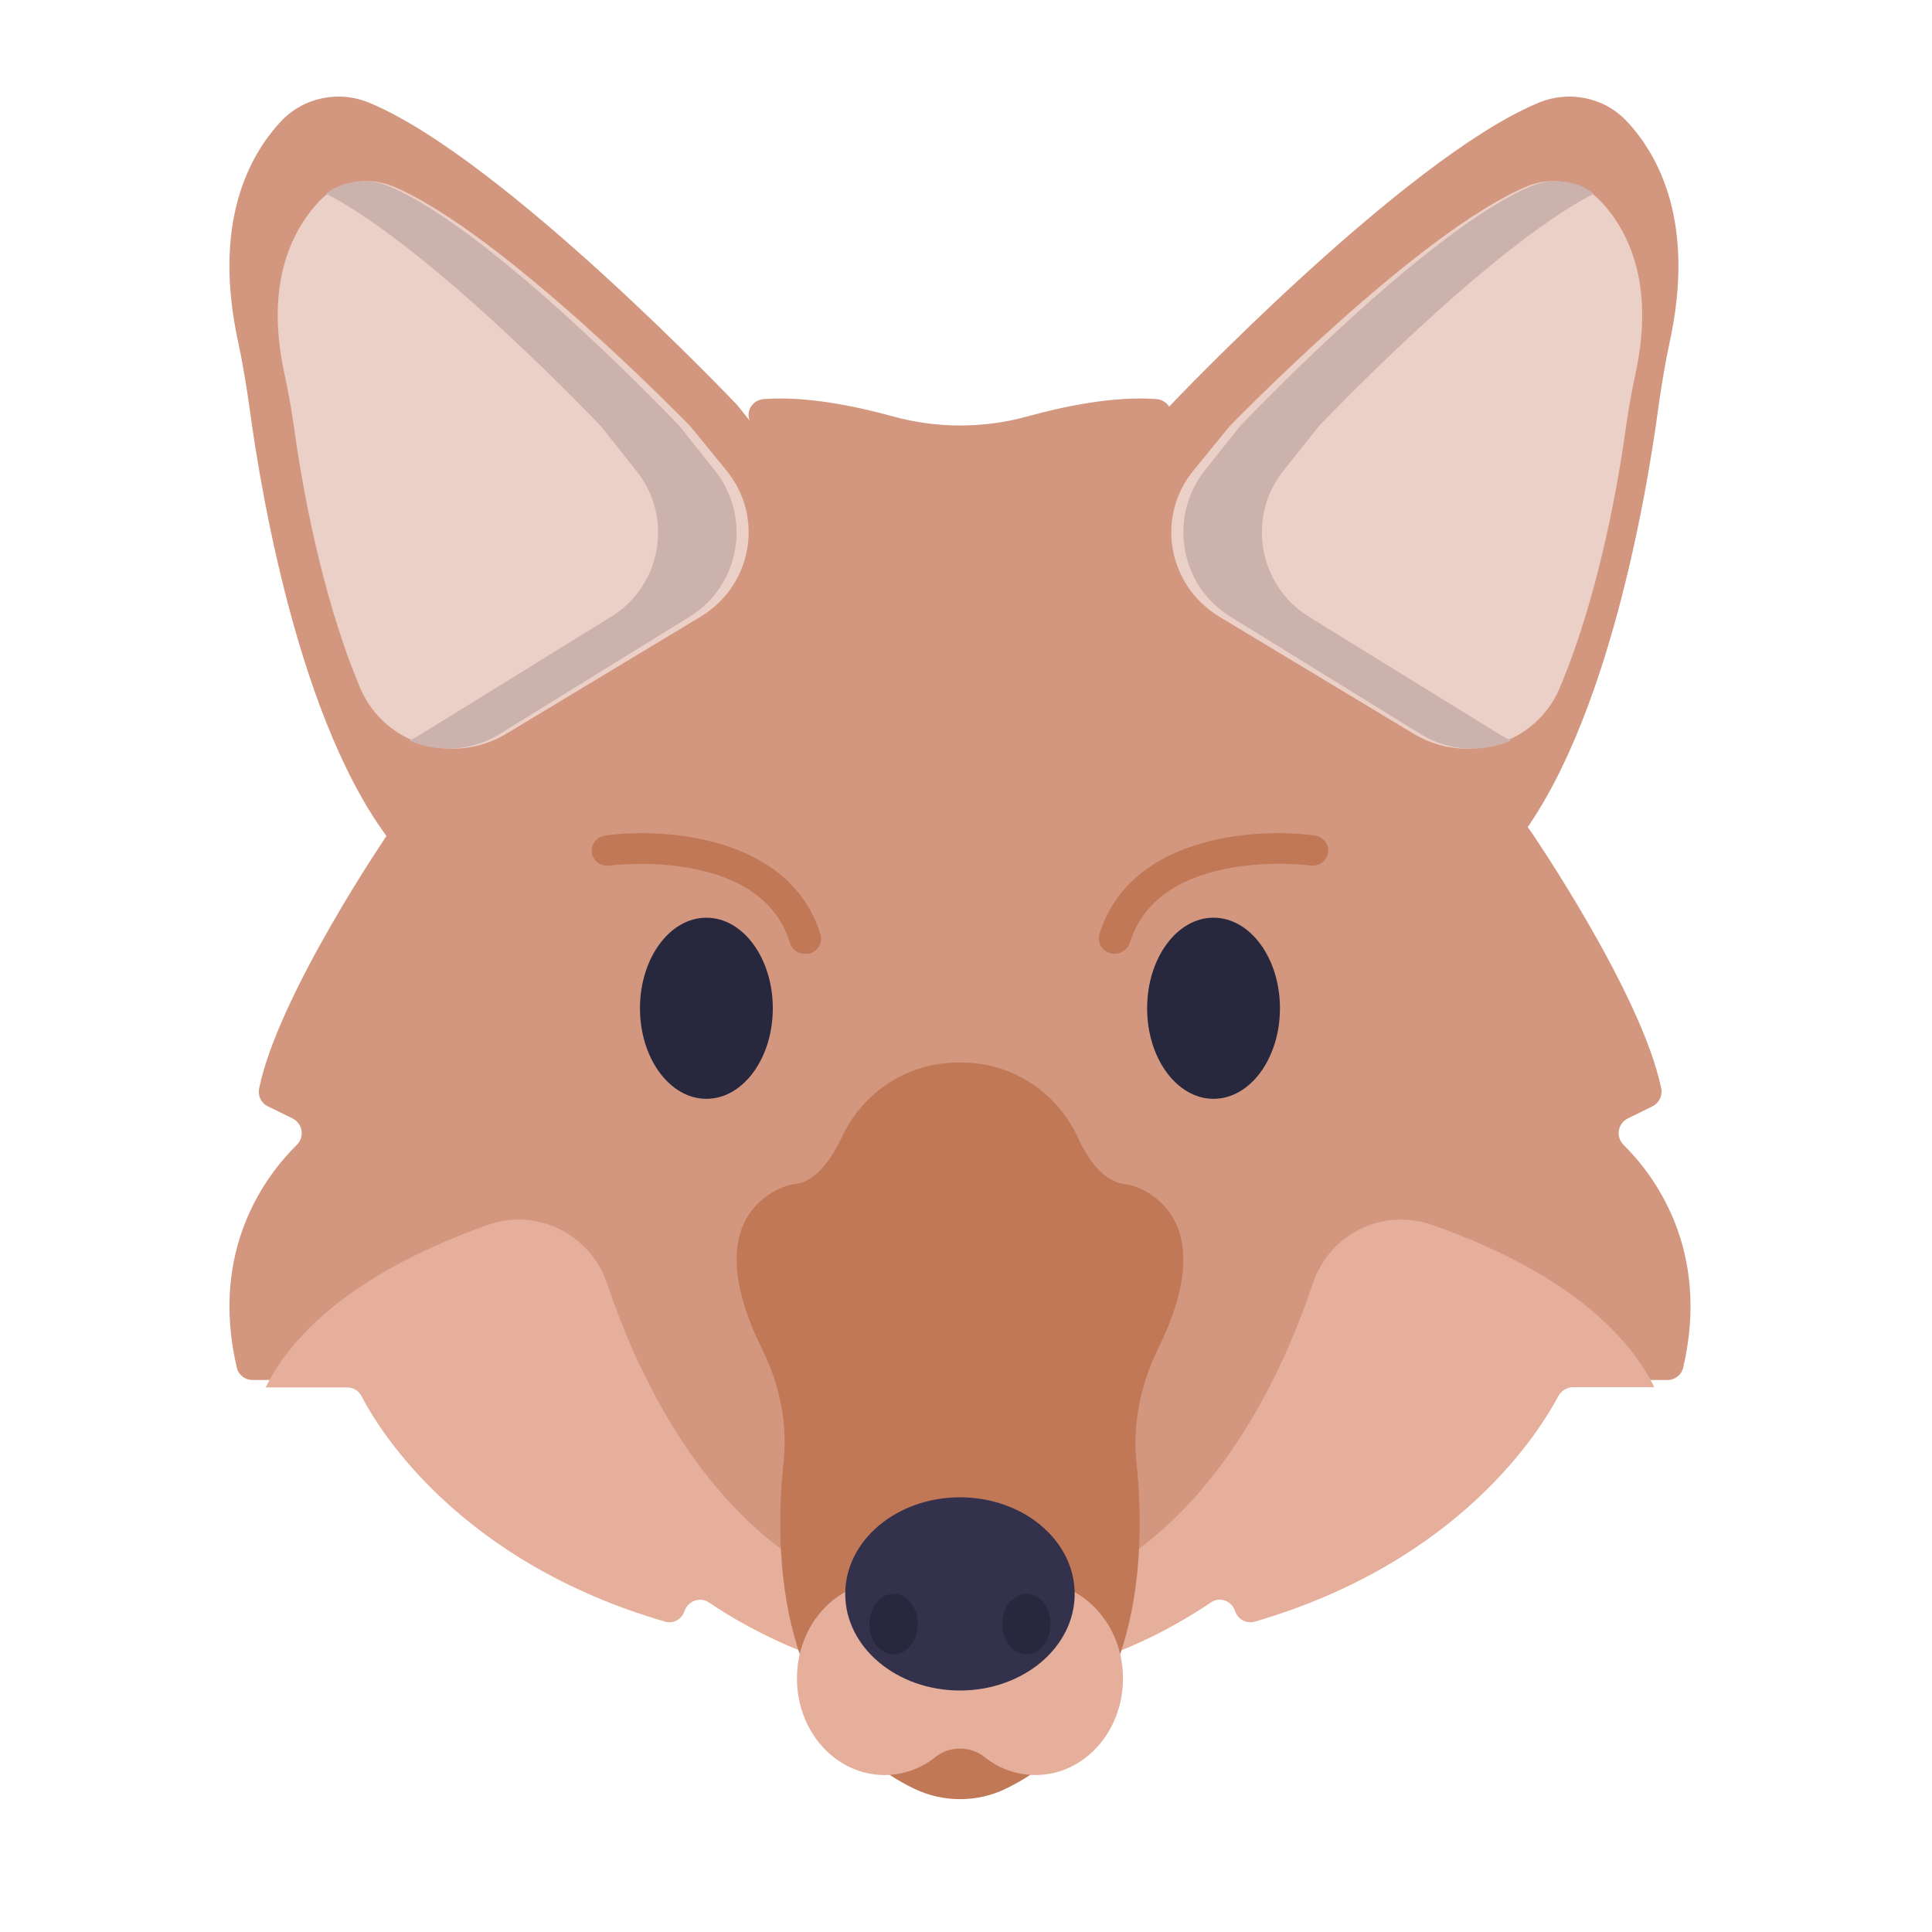 <?xml version="1.0" encoding="UTF-8"?><svg id="Layer_1" xmlns="http://www.w3.org/2000/svg" viewBox="0 0 160 160"><defs><style>.cls-1{fill:#c17857;}.cls-2{fill:#e5af9c;}.cls-3{fill:#ead0c7;}.cls-4{fill:#ccb2ac;}.cls-5{fill:#d3977f;}.cls-6{fill:#33314b;}.cls-7{fill:#27273d;}</style></defs><g id="Avatars"><g id="Artboard"><g id="Animals"><g id="Group-2"><path class="cls-5" d="M139.396,113.244c-.13.618-.684,1.041-1.302,1.041h-7.617c-.488,0-.944.293-1.204.715-1.53,2.894-8.301,13.854-25.456,18.829-.13.033-.26.065-.391.065-.586,0-1.107-.358-1.302-.943-.26-.846-1.302-1.236-2.018-.715-1.562,1.041-4.232,2.699-7.78,4.098-.195.065-.391.163-.618.228-3.418,1.301-7.585,2.341-12.174,2.439h-.065c-4.622-.098-8.756-1.138-12.174-2.439-3.841-1.463-6.771-3.219-8.398-4.325-.228-.163-.488-.228-.749-.228-.553,0-1.107.358-1.302.943-.228.683-.944,1.106-1.66.878-17.187-4.976-23.958-15.935-25.456-18.829-.228-.455-.684-.715-1.204-.715h-7.617c-.618,0-1.172-.423-1.302-1.041-2.279-9.789,2.441-15.935,4.98-18.439.651-.65.488-1.756-.358-2.179l-2.051-1.008c-.553-.26-.846-.878-.716-1.496,1.628-7.87,10.775-21.236,10.775-21.236,6.087-8.585,27.474-18.959,32.487-21.301.586-.293.911-.976.716-1.593l-3.385-11.219c-.26-.846.326-1.659,1.204-1.724,3.451-.26,7.487.553,10.677,1.431,3.646,1.008,7.52,1.008,11.165,0,3.19-.878,7.227-1.691,10.677-1.431.846.065,1.465.911,1.204,1.724l-3.385,11.219c-.195.65.098,1.333.716,1.593,5.013,2.341,26.4,12.715,32.487,21.301,0,0,9.147,13.366,10.775,21.236.13.585-.163,1.203-.716,1.496l-2.051,1.008c-.846.423-1.009,1.528-.358,2.179,2.506,2.472,7.227,8.65,4.948,18.439Z"/><path class="cls-2" d="M67,129.839v7.161c-3.79-1.452-6.681-3.194-8.287-4.29-.225-.161-.482-.226-.739-.226-.546,0-1.092.355-1.285.935-.225.677-.931,1.097-1.638.871-16.959-4.935-23.64-15.806-25.118-18.677-.225-.452-.675-.71-1.188-.71h-6.745c1.831-3.742,6.488-9.226,18.373-13.451,4.047-1.452,8.48.71,9.893,4.806,2.409,7.226,7.42,18,16.734,23.58Z"/><path class="cls-2" d="M137,114.884h-6.745c-.482,0-.931.291-1.188.71-1.51,2.874-8.191,13.754-25.118,18.694-.128.032-.257.065-.385.065-.578,0-1.092-.355-1.285-.936-.257-.839-1.285-1.227-1.991-.71-1.542,1.033-4.176,2.68-7.677,4.068-.193.065-.385.161-.61.226v-7.168c9.315-5.586,14.325-16.369,16.734-23.569,1.381-4.1,5.814-6.264,9.893-4.811,11.852,4.165,16.542,9.686,18.373,13.431Z"/><path class="cls-1" d="M93.038,98.047c-1.668-.261-2.91-1.957-3.793-3.882-1.733-3.719-5.428-6.165-9.548-6.165h-.425c-4.12,0-7.815,2.447-9.548,6.165-.916,1.925-2.158,3.621-3.793,3.882-.229.033-.458.065-.687.13-1.635.522-7.292,3.164-2.093,13.635,1.439,2.903,2.093,6.133,1.733,9.329-.785,7.503-.523,21.464,10.791,26.977,2.42,1.174,5.265,1.174,7.652,0,11.314-5.513,11.576-19.474,10.791-26.977-.327-3.197.327-6.426,1.733-9.329,5.199-10.439-.458-13.113-2.093-13.635-.229-.065-.491-.098-.719-.13Z"/><path class="cls-2" d="M85.725,131c-2.651,0-4.98,1.594-6.241,3.952-1.261-2.359-3.589-3.952-6.241-3.952-4.01,0-7.243,3.57-7.243,8s3.234,8,7.243,8c1.584,0,3.04-.542,4.236-1.498,1.164-.924,2.878-.924,4.042,0,1.196.956,2.651,1.498,4.236,1.498,4.01,0,7.243-3.57,7.243-8s-3.266-8-7.275-8Z"/><path class="cls-5" d="M23.23,10.093c-2.64,2.839-5.634,8.42-3.509,18.227.386,1.774.676,3.581.934,5.387,1.062,7.904,4.539,28.098,12.78,37.292l38.565-23.743-10.945-13.71S41.74,13.19,30.666,8.545c-2.543-1.097-5.537-.516-7.436,1.548Z"/><path class="cls-5" d="M134.77,10.093c2.64,2.839,5.634,8.42,3.509,18.227-.386,1.774-.676,3.581-.934,5.387-1.062,7.904-4.539,28.098-12.78,37.292l-38.565-23.743,10.945-13.71s19.315-20.356,30.389-25.001c2.543-1.097,5.537-.516,7.436,1.548Z"/><ellipse class="cls-7" cx="58.5" cy="83.5" rx="5.5" ry="7.5"/><path class="cls-3" d="M132.557,16.66c2.132,2.253,4.558,6.631,2.886,14.292-.295,1.384-.557,2.8-.754,4.185-.59,4.346-2.197,14.002-5.542,21.889-1.968,4.603-7.674,6.373-12.035,3.766l-16.135-9.721c-4.263-2.575-5.28-8.24-2.164-12.071l3.017-3.702s15.708-16.191,24.694-19.893c2.066-.837,4.493-.354,6.034,1.255Z"/><path class="cls-3" d="M26.443,16.66c-2.132,2.253-4.558,6.631-2.886,14.292.295,1.384.557,2.8.754,4.185.59,4.346,2.197,14.002,5.542,21.889,1.968,4.603,7.674,6.373,12.035,3.766l16.135-9.721c4.263-2.575,5.28-8.24,2.164-12.071l-3.017-3.702s-15.708-16.191-24.694-19.893c-2.066-.837-4.493-.354-6.034,1.255Z"/><path class="cls-4" d="M57.122,51.067l-15.733,9.716c-2.366,1.48-5.18,1.544-7.515.547.352-.161.672-.322,1.023-.547l15.733-9.716c4.157-2.574,5.148-8.236,2.079-12.065l-2.942-3.7s-13.878-14.671-22.768-19.271c1.471-1.094,3.454-1.351,5.212-.611,8.762,3.7,24.079,19.882,24.079,19.882l2.942,3.7c3.038,3.861,2.047,9.491-2.11,12.065Z"/><path class="cls-4" d="M101.888,51.067l15.744,9.716c2.368,1.48,5.184,1.544,7.52.547-.352-.161-.672-.322-1.024-.547l-15.744-9.716c-4.16-2.574-5.152-8.236-2.112-12.065l2.944-3.7s13.888-14.671,22.784-19.271c-1.472-1.094-3.456-1.351-5.216-.611-8.768,3.7-24.096,19.882-24.096,19.882l-2.944,3.7c-3.008,3.861-2.016,9.491,2.144,12.065Z"/><ellipse class="cls-7" cx="100.5" cy="83.5" rx="5.5" ry="7.5"/><ellipse class="cls-6" cx="79.5" cy="132" rx="9.5" ry="8"/><ellipse class="cls-7" cx="85" cy="134.5" rx="2" ry="2.5"/><ellipse class="cls-7" cx="74" cy="134.5" rx="2" ry="2.5"/><path class="cls-1" d="M66.667,79c-.559,0-1.085-.347-1.249-.914-2.433-7.977-14.794-6.432-14.926-6.4-.723.095-1.381-.378-1.479-1.072-.099-.694.395-1.324,1.118-1.419,5.096-.694,15.353.126,17.819,8.198.197.662-.197,1.356-.888,1.576-.164,0-.263.032-.395.032Z"/><path class="cls-1" d="M92.3,79c-.132,0-.263-.031-.362-.063-.69-.189-1.085-.88-.888-1.572,2.466-8.046,12.723-8.863,17.819-8.172.723.094,1.216.723,1.118,1.414s-.756,1.163-1.479,1.069h0c-.132-.031-12.46-1.572-14.926,6.38-.197.566-.723.943-1.282.943Z"/></g></g></g></g></svg>
